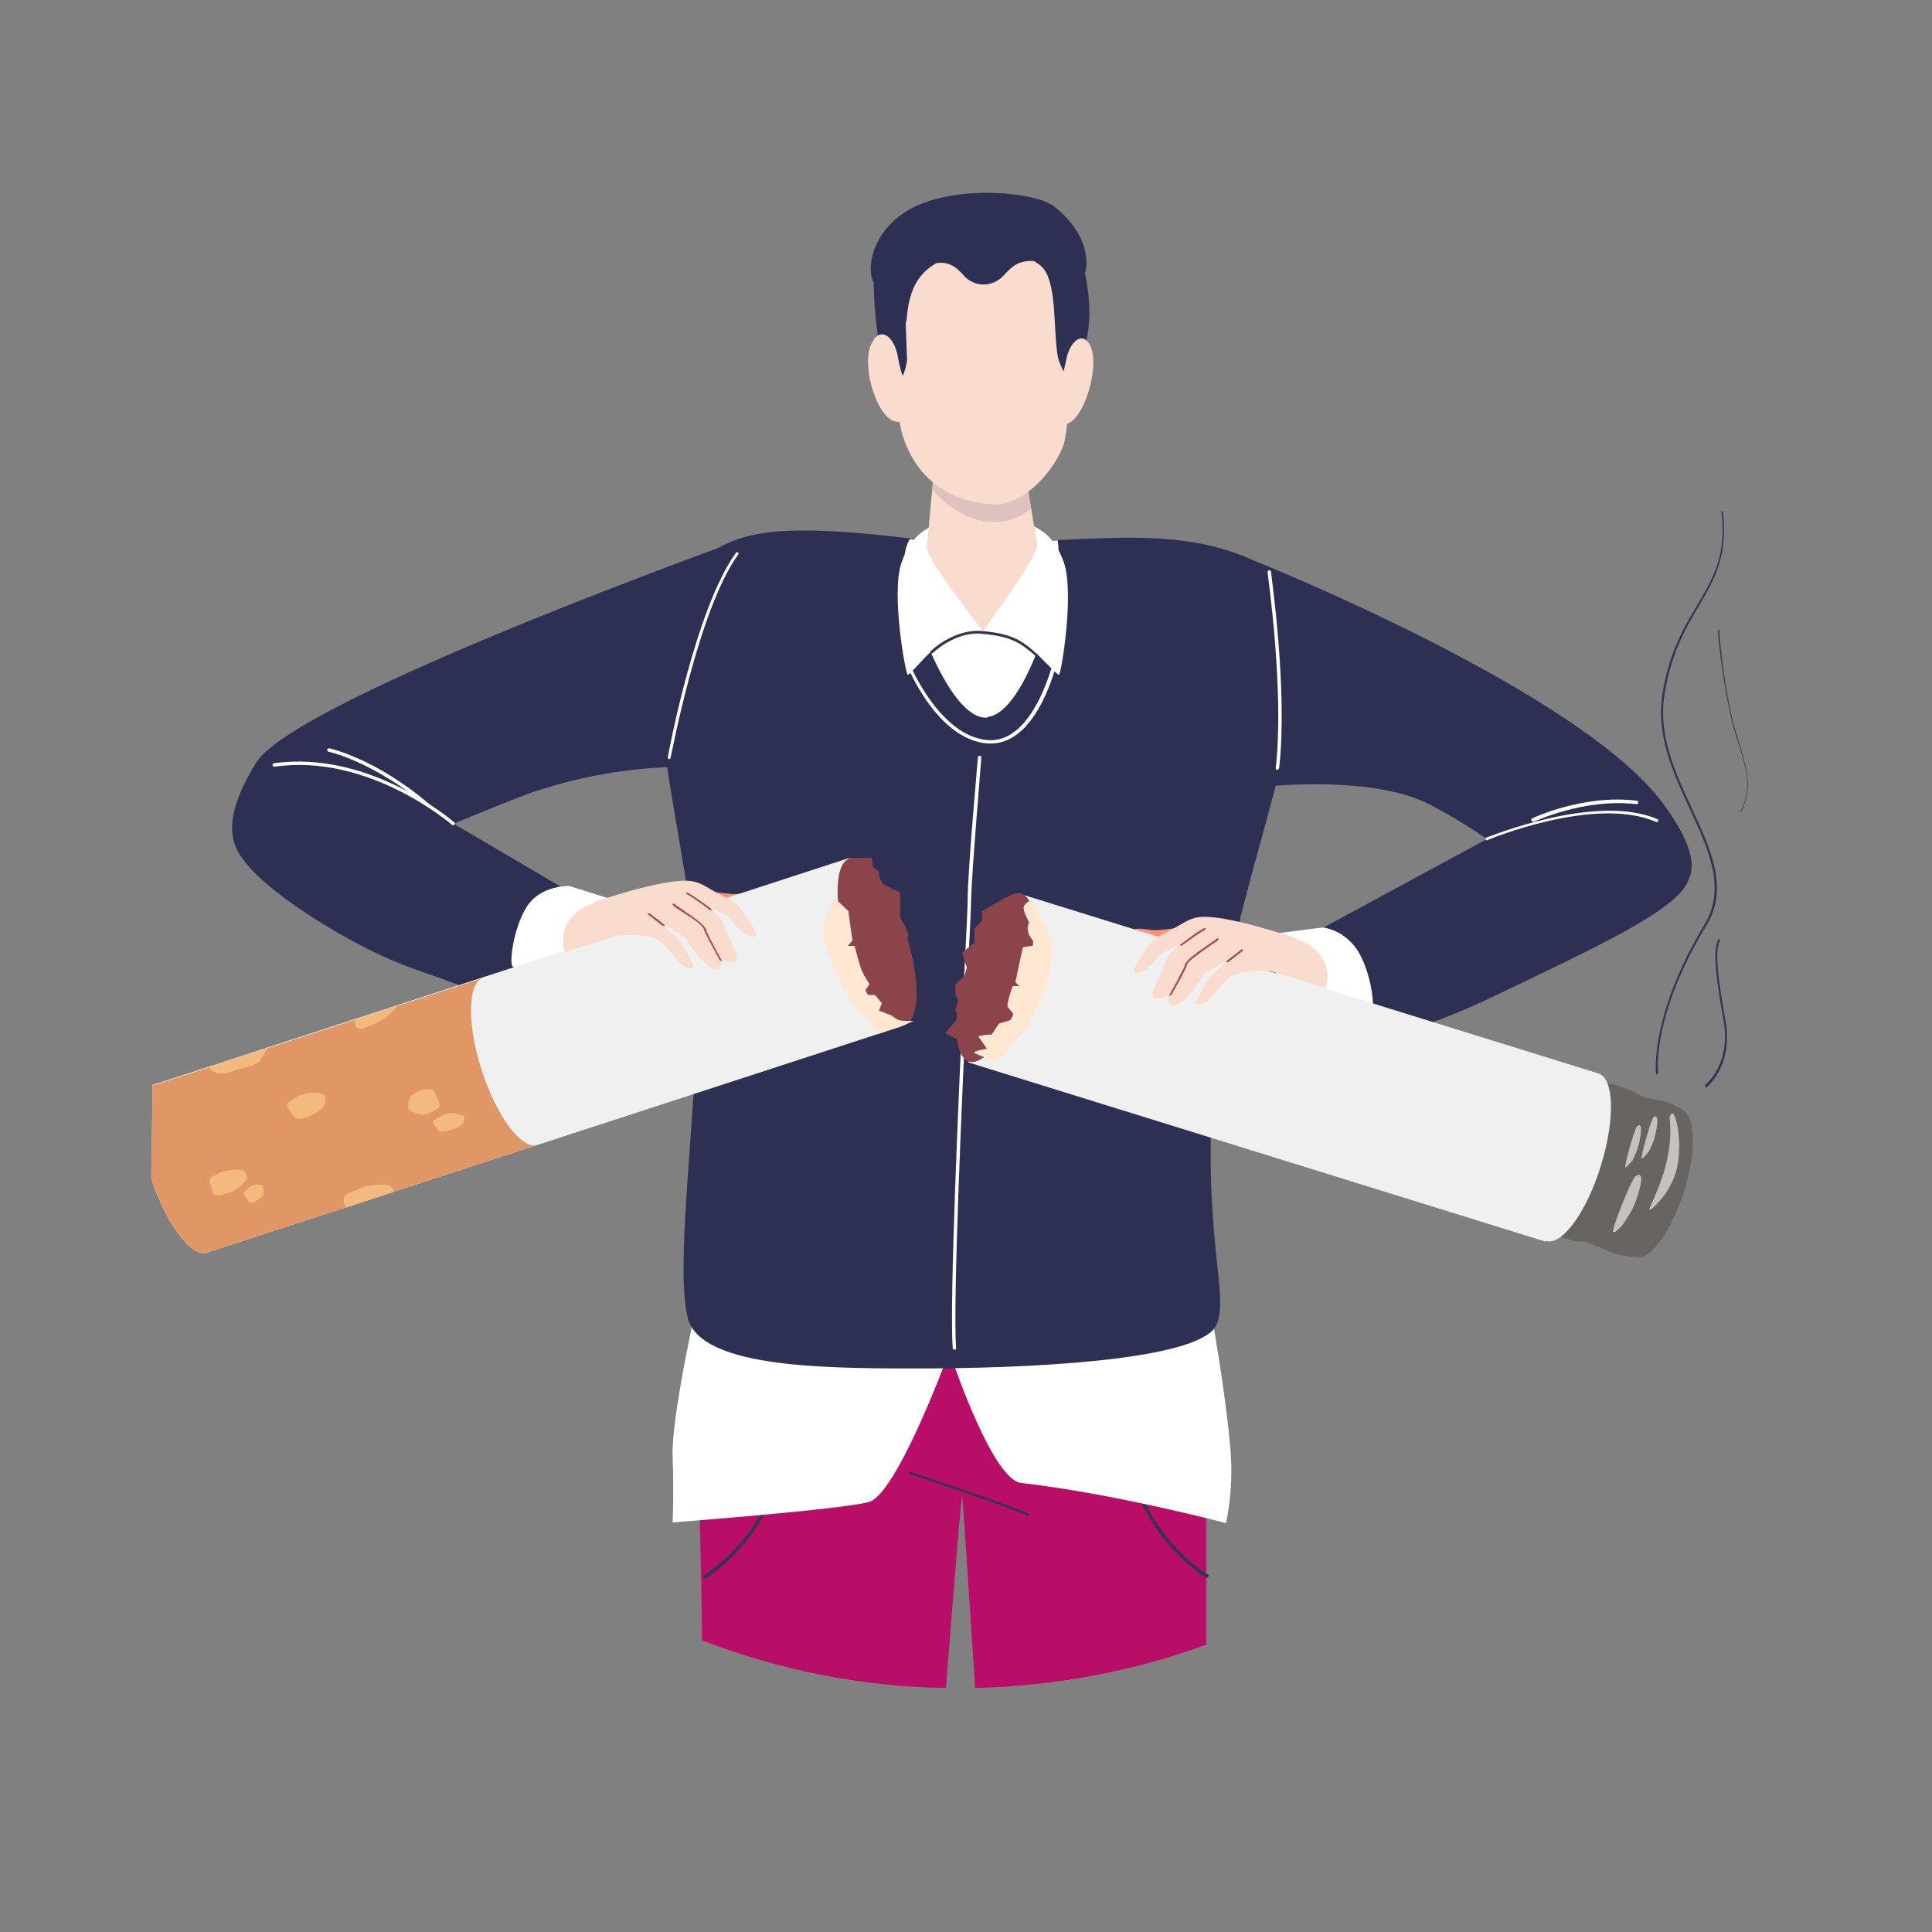 <?xml version="1.0" encoding="UTF-8"?>
<svg xmlns="http://www.w3.org/2000/svg" version="1.1" viewBox="0 0 283.5 283.5">
  <rect x="0" y="0" width="283.5" height="283.5" fill="#808080" stroke="none"/>
  <defs>
    <style>
      .cls-1 {
        fill: #b80e67;
      }

      .cls-2 {
        fill: #ae4a46;
      }

      .cls-3 {
        fill: #e09765;
      }

      .cls-4 {
        fill: #f9dccd;
      }

      .cls-5 {
        fill: #f2ba7c;
      }

      .cls-6 {
        fill: #fff;
      }

      .cls-7 {
        fill: #c6c1bd;
      }

      .cls-8 {
        fill: #f0f0f0;
      }

      .cls-9 {
        fill: #686461;
      }

      .cls-10 {
        fill: #8c444b;
      }

      .cls-11 {
        fill: #dfc2bf;
      }

      .cls-12 {
        fill: #ffe7d2;
      }

      .cls-13 {
        fill: #fa9277;
      }

      .cls-14 {
        fill: #393351;
      }

      .cls-15 {
        fill: #2e3053;
      }
    </style>
  </defs>
  <!-- Generator: Adobe Illustrator 28.6.0, SVG Export Plug-In . SVG Version: 1.2.0 Build 709)  -->
  <g>
    <g id="Ebene_1">
      <g>
        <path class="cls-1" d="M177.1,241.3c-10.6,3.9-22.1,6.1-34,6.4-1.1-16.6-1.8-27.5-1.9-28.1-.1-.9-1.1,11.8-2.4,28.1-12.6-.2-24.6-2.7-35.8-7,0-5.7-.2-11.7-.3-17.6-.2-11.5-.4-22.2-.6-27.5,0-2.3,0-3.5,0-3.5.2-.1.5-.3.7-.4,8.6-5.1,23.1-6.8,37-6.6.2,0,.3,0,.5,0,17.6.3,34.2,3.5,36.4,6.4.2.2.2.4.3.6,0,.5,0,1.9,0,4,0,5.3,0,15.1,0,26.7,0,2.7,0,5.5,0,8.4,0,.2,0,.4,0,.5,0,3.2,0,6.5,0,9.7Z"/>
        <path class="cls-15" d="M158.8,38.4s1.9,6.4.6,11.5c-1.3,5.1-3.2,20.3-20,16-10.2-2.6-11.1-19-11.2-24.4,0-5.4,8.5-10.5,21.1-8.3,8,1.4,9.5,5.2,9.5,5.2Z"/>
        <path class="cls-14" d="M177.1,231.6s0,0-.1,0c-9.7-6.6-11.5-16.6-11.5-16.7,0-.1,0-.3.2-.3.1,0,.3,0,.3.2,0,0,1.7,9.9,11.3,16.3.1,0,.1.2,0,.3,0,0-.1.1-.2.1Z"/>
        <path class="cls-14" d="M103.4,231.6c0,0-.2,0-.2-.1,0-.1,0-.3,0-.3,9.6-6.4,11.3-16.2,11.3-16.3,0-.1.1-.2.3-.2.1,0,.2.1.2.3,0,.1-1.8,10.1-11.5,16.7,0,0,0,0-.1,0Z"/>
        <path class="cls-6" d="M102.2,191.5s-3.7,16.5-3.5,22.1c.2,5.6,0,9.8,0,9.8,0,0,24.9-1.9,28.8-3,4-1.1,11.2-20.5,11.2-20.5l-36.5-8.5Z"/>
        <path class="cls-6" d="M177.5,191.3s2.5,13.6,3.1,22c.4,5.6-.7,10.2-.7,10.2,0,0-16.2-4.3-30.1-5.9-4.1-.5-9.9-17.6-9.9-17.6l37.5-8.7Z"/>
        <path class="cls-15" d="M100.6,83.9c6.3-5.2,9.8-7.6,32-5,22.2,2.5,37.7-3.6,52.5,3.9,14.8,7.6-3.9,43.2-6.6,70.4-2.7,27.2,2.1,36.5,0,41.2-2.1,4.8-23.6,6.3-41.9,6.4-13.7,0-33.9.3-35.7-7.5-1.8-7.8,1-26.7,1.5-45.8.6-19-12.3-55-1.9-63.7Z"/>
        <path class="cls-15" d="M110.1,78.7s-66.7,23.8-72.5,33.2c-7.7,12.4-.8,14.9,1.6,17.6,2.4,2.7,32-11,39.7-13.5,14.2-4.6,25.2-3.3,25.2-3.3l6-34.1Z"/>
        <path class="cls-15" d="M184.1,82.3s47.9,19.1,60,35.7c11.7,16-4.5,14.2-10.6,13.7-7.8-.7-9.8-6.3-23.6-13.6-8.4-4.4-23.9-2.7-23.9-2.7l-1.9-33Z"/>
        <path class="cls-15" d="M232.1,115.6l-41.4,22.4s1.3,11.6,4.2,13.9c2.9,2.2,12.9-.2,24.5-5.8,14.6-7,26.3-12.4,28.2-16.6,2-4.2-2.5-15.9-15.5-13.9Z"/>
        <path class="cls-6" d="M144.9,105.2c5.7-.5,11.4-19.5,10.3-25.9-6.5.3-13.7.6-21.7-.2-.4.7-.9,1.9-.8,4,.1,3.6,6.2,22.7,12.2,22.2Z"/>
        <path class="cls-4" d="M159.8,50.4c-1.3-1.9-2.9.2-3.3,2.2-.2,1.1-.5,2.1-.8,3.1-.9,2.6-1.7,6.6.4,6.6,2.9,0,5.6-9.1,3.7-11.9Z"/>
        <path class="cls-6" d="M144.2,92.6s-4.2,0-6.6,2.1c-2.4,2.1-4.1,4.4-4.4,4.3-.3,0-2.5-12-.9-16.5,1.6-4.5,4.4-5.8,8.5-6.4,4.1-.6,3.4,16.5,3.4,16.5Z"/>
        <path class="cls-6" d="M144.2,92.6s4.2,0,6.6,2.1c2.4,2.1,4.3,4.4,4.6,4.3.3,0,2.3-12,.7-16.5-1.6-4.5-4.4-5.8-8.5-6.4-4.1-.6-3.4,16.5-3.4,16.5Z"/>
        <path class="cls-4" d="M144.2,92.6s-8.5-10.9-8.2-12.3l1.9-20.3,11.3,2,3,17.9c.3,1.6-8,12.7-8,12.7Z"/>
        <path class="cls-11" d="M151.3,74.6l-1.1-6.5-12.9-1.4-.5,5.2c1.1,1.2,4.6,4.8,9.2,4.7,2.2,0,4-.9,5.3-2Z"/>
        <path class="cls-4" d="M132.9,47.3l.2,5.5c-.2,1.9-1.1,3.3-1.1,3.3-1.3,7.2,2.3,17.3,13.7,17.9,5.1.3,10.1-6.4,10.6-9.7,1.5-9.1-.7-9.7-1.1-12.1-.7-4.1,0-11.3-2.6-13.3-4.2-3.1-9.5-2.6-12.6-1.5-5.3,1.9-6.6,4.8-7,9.8Z"/>
        <path class="cls-4" d="M128.2,49.8c1.5-1.9,3.1.2,3.5,2.3.2,1.1.4,2.1.8,3.2.8,2.6,1.6,6.7-.8,6.6-3.1-.1-5.7-9.2-3.5-12Z"/>
        <path class="cls-6" d="M140,198c-.1,0-.2,0-.2-.2-.5-6.6.9-38,1.7-54.9.3-5.8.5-10,.5-11.1,0-4,1.5-20.5,1.5-20.7,0-.1.1-.2.3-.2.1,0,.2.1.2.3,0,.2-1.4,16.7-1.5,20.7,0,1-.2,5.2-.5,11.1-.8,16.9-2.2,48.3-1.7,54.8,0,.1,0,.2-.2.3,0,0,0,0,0,0Z"/>
        <path class="cls-14" d="M152.1,96.2c0,0-.1,0-.2,0-2.2-1.9-3.5-2.8-7.8-3.2-4-.4-7.3,2.9-7.3,2.9,0,0-.2,0-.3,0,0,0,0-.2,0-.3.1-.1,3.5-3.4,7.7-3,4.1.4,5.6,1.2,8,3.4,0,0,.1.2,0,.3,0,0-.1,0-.2,0Z"/>
        <path class="cls-15" d="M54.9,114l31.6,18.6s-2.1,12.8-4.2,15c-2.1,2.2-12.2-2.2-21.2-5.3-10.2-3.5-24.5-13-25.9-17.2-1.4-4.2,8.4-17.7,19.8-11.1Z"/>
        <path class="cls-6" d="M83.5,130s-4.1-.1-6.1,2.9c-2,3-2.7,8.3-2.2,8.9.5.5,6.6,2.8,7.4,2.8.8,0,4.1-2.8,6-6.8,1.9-4,1.6-5.7,1.6-5.7l-6.7-2.1Z"/>
        <path class="cls-13" d="M102.5,130.6s2.7.4,5.1.6c1.6,0,3.8-.8,3.4.6-.4,1.4-6,1.5-7.4,1.2s-1.1-2.4-1.1-2.4Z"/>
        <path class="cls-8" d="M22.2,172.9c2.2,6.8,5.9,11.7,8.2,10.9l102.2-33.3-8-24.6-102.2,33.3"/>
        <path class="cls-3" d="M22.2,172.9c2.2,6.8,5.9,11.7,8.2,10.9l48.5-15.8c-2.3.8-6-4.1-8.2-10.9-2.2-6.8-2.1-12.9.2-13.6l-48.5,15.8"/>
        <ellipse class="cls-10" cx="128.6" cy="138.3" rx="4.4" ry="12.9" transform="translate(-36.5 46.7) rotate(-18.1)"/>
        <path class="cls-5" d="M30.8,156.6s-.2.4.9.8c1.1.4,2.4-.2,3.2-.5.8-.2,2.5-.5,3-1,.5-.4,1.3-2.1,1.3-2.1l-8.4,2.7Z"/>
        <path class="cls-5" d="M46.9,160.4c-1.1-.2-2.4,0-3.4.6-.7.4-1.4.9-1.4,1.1,0,.5,1.1,1.8,1.3,2,.3.2,1.3.1,2.8-.7,1.5-.8,1.7-1.7,1.5-2.5,0-.3-.4-.4-.8-.5Z"/>
        <path class="cls-5" d="M56.5,149.5s1-.9,1.8-1.9l-6.2,2c-.1.5,0,.9.3,1.2.5.7,4.1-1.4,4.1-1.4Z"/>
        <path class="cls-5" d="M37.8,173.8c-.4,0-.9.1-1.2.4-.4.3-.8.7-.8.9,0,.3.7,1.2.9,1.3.2.2.7,0,1.4-.5.7-.5.7-1.1.5-1.7,0-.3-.5-.4-.9-.4Z"/>
        <path class="cls-5" d="M61.2,163.4c.6.2,1.3.2,1.9-.1.6-.3,1.4-.7,1.4-1,.1-.5-.7-2-.9-2.3-.2-.3-1-.3-2.3.2-1.3.5-1.4,1.4-1.4,2.3,0,.4.6.7,1.2.9Z"/>
        <path class="cls-5" d="M66.8,163.3c-.6,0-1.3,0-1.9.4-.6.3-1.4.7-1.4.9,0,.3.8,1.2,1,1.4.2.2,1,0,2.3-.4,1.3-.5,1.4-1.1,1.3-1.7,0-.3-.7-.4-1.2-.4Z"/>
        <path class="cls-5" d="M31.2,172.6c-.4.2-.6.6-.4,1,.2.5.4,1.1.4,1.5.1.7,2.5-.1,2.8-.2.3,0,1.7-1.2,2.1-1.6.4-.4,0-1.4-.5-1.6s-1.9,0-2.5.1c-.4.1-1.2.5-1.9.8Z"/>
        <path class="cls-5" d="M57,173.9c-.6-.2-2.5,0-3.4.2-.5.2-1.7.7-2.5,1-.5.2-.8.8-.6,1.4,0,.2.2.5.3.7l7-2.3c-.1-.5-.5-.9-.8-1.1Z"/>
        <path class="cls-4" d="M87.1,132.4s10.6-3.7,14.4-3.1c1.4.2,2.5,1.1,3.7,1.7,1.9,1,2.7,1.4,3.1,1.9.6.9,3.6,4.4,2.3,4.6-1.3.2-3.9-3.2-3.9-3.2l-2.6-1.1s1.4,1.2,1.9,2c.2.3.5,1.4,1,2.4.6,1.4,1.4,2.8,1.1,3.3-.6.8-2.3-.2-2.3-.2,0,0,.2,1.6-.6,1.6-2.1-.2-4.6-4.7-4.6-4.7,0,0-3-1.9-3.2-1.8-.2.1,2.3,2,2.6,2.5.3.5,1.2,2.4,1.7,3.2.4.8-.8.8-1.5.2-.7-.6-2.5-3-3.4-3.6-1.2-.8-3.6-.9-4.9-.9-.7,0-1.3.1-1.9.3l-7.1,2.2s-2-5,4.5-7.3Z"/>
        <path class="cls-2" d="M105.7,140.9s0,0-.1,0c0-.2-2.1-3.7-2.3-4.5-.1-.6-1.9-1.8-3.2-2.6-.6-.4-1.1-.7-1.4-1,0,0,0-.1,0-.2,0,0,.1,0,.2,0,.3.3.9.6,1.4,1,1.5,1,3.1,2.1,3.3,2.8.2.8,2.3,4.5,2.3,4.5,0,0,0,.1,0,.2,0,0,0,0,0,0Z"/>
        <path class="cls-2" d="M104.1,133.5s0,0,0,0c0,0-2.7-2.1-3.4-2.3,0,0,0,0,0-.2,0,0,0,0,.2,0,.7.3,3.4,2.3,3.5,2.4,0,0,0,.1,0,.2,0,0,0,0,0,0Z"/>
        <path class="cls-2" d="M97.3,135.9s0,0,0,0l-2.2-1.7c0,0,0-.1,0-.2,0,0,.1,0,.2,0l2.2,1.7c0,0,0,.1,0,.2,0,0,0,0,0,0Z"/>
        <path class="cls-10" d="M124.8,125.9h3.1c0,0,.2,1.3.2,1.3l.9.7v.6l.3,1.1,2.8,1.4v3.7s.6,1,.7,1.1c0,.2.6,1.4.5,1.4,0,0-.8,3.2-.8,3.2l-7.8-14.5Z"/>
        <path class="cls-12" d="M122.6,131.9l1.9,1.8s.2,1.6.4,3l.2,1.3-.7.8h1s.8,3.2,1.2,3.9c.3.7,1,1.7,1,1.7l-1.1,1.6h1.9l1,1.2-.4,1.1,1.8.7s.5.4.9.6c.4.3,2.4.2,2.4.2l-1.6.7-3.6,1.2s-5-6.1-5.2-6.5c-.2-.4-2.3-5.4-2.5-6.2-.2-.8-.5-1.5-.4-3,.1-1.5,1.7-4.2,1.7-4.2Z"/>
        <path class="cls-15" d="M136.7,38.7c1.3-.2,2.8-.5,4.6,1.6,1.8,2.1,4.5,1.7,5.9.2,1.4-1.5,2.2-2.3,4.6-2.2,2.4,0,7,2.8,7.4,1.8.4-1,.9-5.5-4.5-9.8-2.7-2.1-13.7-3.2-20.4,0-6.8,3.3-7.1,9.7-6.1,11.1s4.2-2.2,8.5-2.8Z"/>
        <path class="cls-6" d="M145.4,109.1c-.2,0-.3,0-.5,0-7.4-.6-11.7-11.2-11.9-11.7,0-.1,0-.3.1-.3.1,0,.3,0,.3.1,0,.1,4.4,10.8,11.5,11.4,7.1.6,9.9-12.5,10-12.7,0-.1.2-.2.3-.2.1,0,.2.2.2.3-.1.5-2.8,13.1-10,13.1Z"/>
        <path class="cls-6" d="M187.4,113s0,0,0,0c-.1,0-.2-.1-.2-.3,1.3-11.3-1.2-28.5-1.2-28.7,0-.1,0-.3.2-.3.1,0,.3,0,.3.2,0,.2,2.5,17.4,1.2,28.8,0,.1-.1.2-.2.2Z"/>
        <path class="cls-6" d="M98.2,111.4s0,0,0,0c-.1,0-.2-.1-.2-.3,0-.2,4-21.7,10-30,0-.1.2-.1.3,0,.1,0,.1.2,0,.3-5.9,8.2-9.8,29.6-9.9,29.8,0,.1-.1.2-.2.2Z"/>
        <path class="cls-6" d="M218.2,123.3c0,0-.2,0-.2-.1,0-.1,0-.3.1-.3.2,0,16-6.6,25.1-2.7.1,0,.2.2.1.3,0,.1-.2.2-.3.1-9-3.9-24.6,2.6-24.8,2.7,0,0,0,0,0,0Z"/>
        <path class="cls-6" d="M224.9,120.5c0,0-.2,0-.2-.1,0-.1,0-.3.1-.3,0,0,7.5-3.6,15.4-2.6.1,0,.2.1.2.3,0,.1-.1.2-.3.2-7.8-.9-15,2.6-15.1,2.6,0,0,0,0-.1,0Z"/>
        <path class="cls-6" d="M66.6,121.1c0,0-.1,0-.2,0-.1-.1-12.2-10.6-26.1-8.6-.1,0-.3,0-.3-.2,0-.1,0-.3.2-.3,14.1-2,26.4,8.6,26.5,8.7,0,0,.1.2,0,.3,0,0-.1,0-.2,0Z"/>
        <path class="cls-6" d="M62.9,118.4c0,0-.1,0-.2,0-7.9-6.7-14.5-8.1-14.5-8.1-.1,0-.2-.2-.2-.3,0-.1.2-.2.3-.2,0,0,6.7,1.4,14.7,8.2.1,0,.1.2,0,.3,0,0-.1,0-.2,0Z"/>
        <path class="cls-14" d="M243.1,157.7c0,0-.1,0-.1-.1,0,0-1-8.5,7.1-21.9,3.2-5.3.7-10.9-2.1-16.9-2.5-5.4-5.1-11-4-17.3,1-6,3.2-9.6,5.1-12.8,2.3-3.9,4.3-7.3,3.5-13.6,0,0,0-.1.1-.1,0,0,.1,0,.1.1.8,6.4-1.2,9.9-3.5,13.8-1.9,3.2-4,6.8-5,12.7-1.1,6.2,1.5,11.7,4,17.1,2.8,6,5.4,11.7,2.1,17.1-8.1,13.3-7.1,21.6-7.1,21.7,0,0,0,.1-.1.1,0,0,0,0,0,0Z"/>
        <path class="cls-14" d="M255.4,119.3s0,0,0,0c0,0,0-.1,0-.2,1.8-3.6.9-6.3-.7-11.3-1.6-5.1-2.6-14.1-2.6-15.2s0-.1.1-.1.1,0,.1.1c0,1.1.9,10.1,2.5,15.1,1.5,4.9,2.5,7.8.7,11.4,0,0,0,0-.1,0Z"/>
        <path class="cls-14" d="M250.2,159.4s0,0,0,0c0,0,0-.1,0-.2,0,0,3.9-3,2.7-9.5-1.5-8.3-1.4-10.7-.7-11.9,0,0,.1,0,.2,0,0,0,0,.1,0,.2-.6,1.2-.7,3.5.8,11.8,1.2,6.7-2.8,9.7-2.8,9.8,0,0,0,0,0,0Z"/>
        <path class="cls-14" d="M151,222.2c0-.1-.2-.3-8.7-3.3-2.2-.7-8.4-2.9-8.7-2.9s-.2.1-.2.2,0,.2.2.2c.7.1,16.2,5.4,17,6,0,0,.1,0,.2,0s0,0,.1,0c.1,0,.1-.2,0-.3Z"/>
        <g>
          <path class="cls-13" d="M174.8,135.9s-2.7.4-5.1.6c-1.6,0-3.8-.8-3.4.6.4,1.4,6,1.5,7.4,1.2,1.4-.3,1.1-2.4,1.1-2.4Z"/>
          <path class="cls-6" d="M194.1,136.1s2.9.2,5,3.2c2,3,2.7,8.3,2.2,8.9-.5.5-6.6,2.8-7.4,2.8-.8,0-4.1-2.8-6-6.8-1.9-4-1.7-7.1-1.7-7.1l7.9-1Z"/>
          <g>
            <path class="cls-9" d="M246.9,162.8l-1.4-.7c-.7-.3-1.4-.6-2.2-.7l-1.8-.3-2.5-1.2c-.9-.4-1.8-.7-2.8-.9l-4.5-.9c1.1,1.9.9,6.9-.7,11.9-1.6,5.3-4.3,9.2-6.3,9.7l3.2,1.4c1.2.5,2.5.9,3.8,1.1h.9c.6.2,1.1.4,1.6.7h.3c1.5.8,3,1.3,4.7,1.5h.8c2,.8,5.2-3.6,7.1-9.5,1.9-6,1.7-11.3-.3-12Z"/>
            <path class="cls-8" d="M226.9,182.1c2.3.7,5.9-4.2,8-11,2.1-6.8,2-12.9-.4-13.6l-84.7-26.3-7.7,24.7,84.7,26.3Z"/>
            <ellipse class="cls-10" cx="146" cy="143.4" rx="12.9" ry="4.4" transform="translate(-34.3 240.2) rotate(-72.7)"/>
            <path class="cls-7" d="M245,164c0,.3.5,3.1-.7,7.5-1.1,3.9-2.8,6.4-2.1,6,.7-.4,3.3-3.1,3.9-6.2.8-4-.2-8-.7-7.9-.2,0-.3.3-.4.5Z"/>
            <path class="cls-7" d="M238.2,179.6c1.1-1.7,1.6-2.4,2.3-4.8.7-2.4.2-2.7-.5-2.2-.7.6-3.6,8-3.3,8.2.3.2,1.3-.9,1.5-1.2Z"/>
            <path class="cls-7" d="M241.9,169.1c.6-1.3.9-1.8,1.2-3.6.3-1.7-.1-1.9-.5-1.5-.4.5-1.9,5.9-1.7,6,.2,0,.8-.7,1-1Z"/>
            <path class="cls-7" d="M239.5,170.4c.6-1.3.9-1.8,1.2-3.6s-.1-1.9-.5-1.5c-.4.5-1.9,5.9-1.7,6,.2,0,.8-.7,1-1Z"/>
          </g>
          <path class="cls-4" d="M190.2,137.7s-10.6-3.7-14.4-3.1c-1.4.2-2.5,1.1-3.7,1.7-1.9,1-2.7,1.4-3.1,1.9-.6.9-3.6,4.4-2.3,4.6,1.3.2,3.6-2.8,3.6-2.8l2.9-1.5s-1.4,1.2-1.9,2c-.2.3-.5,1.4-1,2.4-.6,1.4-1.4,2.8-1.1,3.3.6.8,2.3-.2,2.3-.2,0,0-.2,1.6.6,1.6,2.1-.2,4.6-4.7,4.6-4.7,0,0,3-1.9,3.2-1.8s-2.3,2-2.6,2.5c-.3.5-1.2,2.4-1.7,3.2-.4.8.8.8,1.5.2.7-.6,2.5-3,3.4-3.6,1.8-1.2,6-.9,6-.9l8,2.5s2-5-4.5-7.3Z"/>
          <path class="cls-2" d="M171.6,146.2s0,0,0,0c0,0,0-.1,0-.2,0,0,2.1-3.7,2.3-4.5.2-.6,1.8-1.8,3.3-2.8.5-.4,1.1-.7,1.4-1,0,0,.1,0,.2,0,0,0,0,.1,0,.2-.3.3-.9.6-1.4,1-1.3.9-3,2.1-3.2,2.6-.2.9-2.3,4.4-2.3,4.5,0,0,0,0-.1,0Z"/>
          <path class="cls-2" d="M173.2,138.8s0,0,0,0c0,0,0-.1,0-.2.1,0,2.7-2.1,3.5-2.4,0,0,.1,0,.2,0,0,0,0,.1,0,.2-.7.3-3.4,2.3-3.4,2.3,0,0,0,0,0,0Z"/>
          <path class="cls-2" d="M180,141.2s0,0,0,0c0,0,0-.1,0-.2l2.2-1.7c0,0,.1,0,.2,0,0,0,0,.1,0,.2l-2.2,1.7s0,0,0,0Z"/>
          <path class="cls-12" d="M151.5,132s-1.3.5-1.3,1.2c0,.7.8,2.1.8,2.1,0,0-.3.9-.2,1,0,0,.1.8.2.9,0,0,1,1.5,1,1.5l-1.9.3s-1.1,5-1.1,5.1.6.6.6.6h-1s-1,2.7-.7,3.1c.3.4,1.3,1.6,1.3,1.6l-2.6.8-1.1,1.6s-2.2.1-1.9.4,1.2,1.7,1.2,1.7c0,0-2.1.3-1.8.6.3.3,2.8,1.1,3.1,1.2.4,0,4.3-4.2,5.5-6.5,1.2-2.4,2.9-7.2,2.8-9.7,0-2.4-3-7.4-3-7.4Z"/>
          <path class="cls-10" d="M147.7,131.6l-3.6,2.1v1.4l-1.1,1.2v2l-1.8,1.5.9,3-1.9,1.6v1.6l.4.8-.4,1.4.4,1.2-1.9,2.2,2.3,1.2s3.5-7.4,4.3-8.9c.8-1.5,2.4-12.2,2.4-12.2Z"/>
        </g>
      </g>
    </g>
  </g>
</svg>